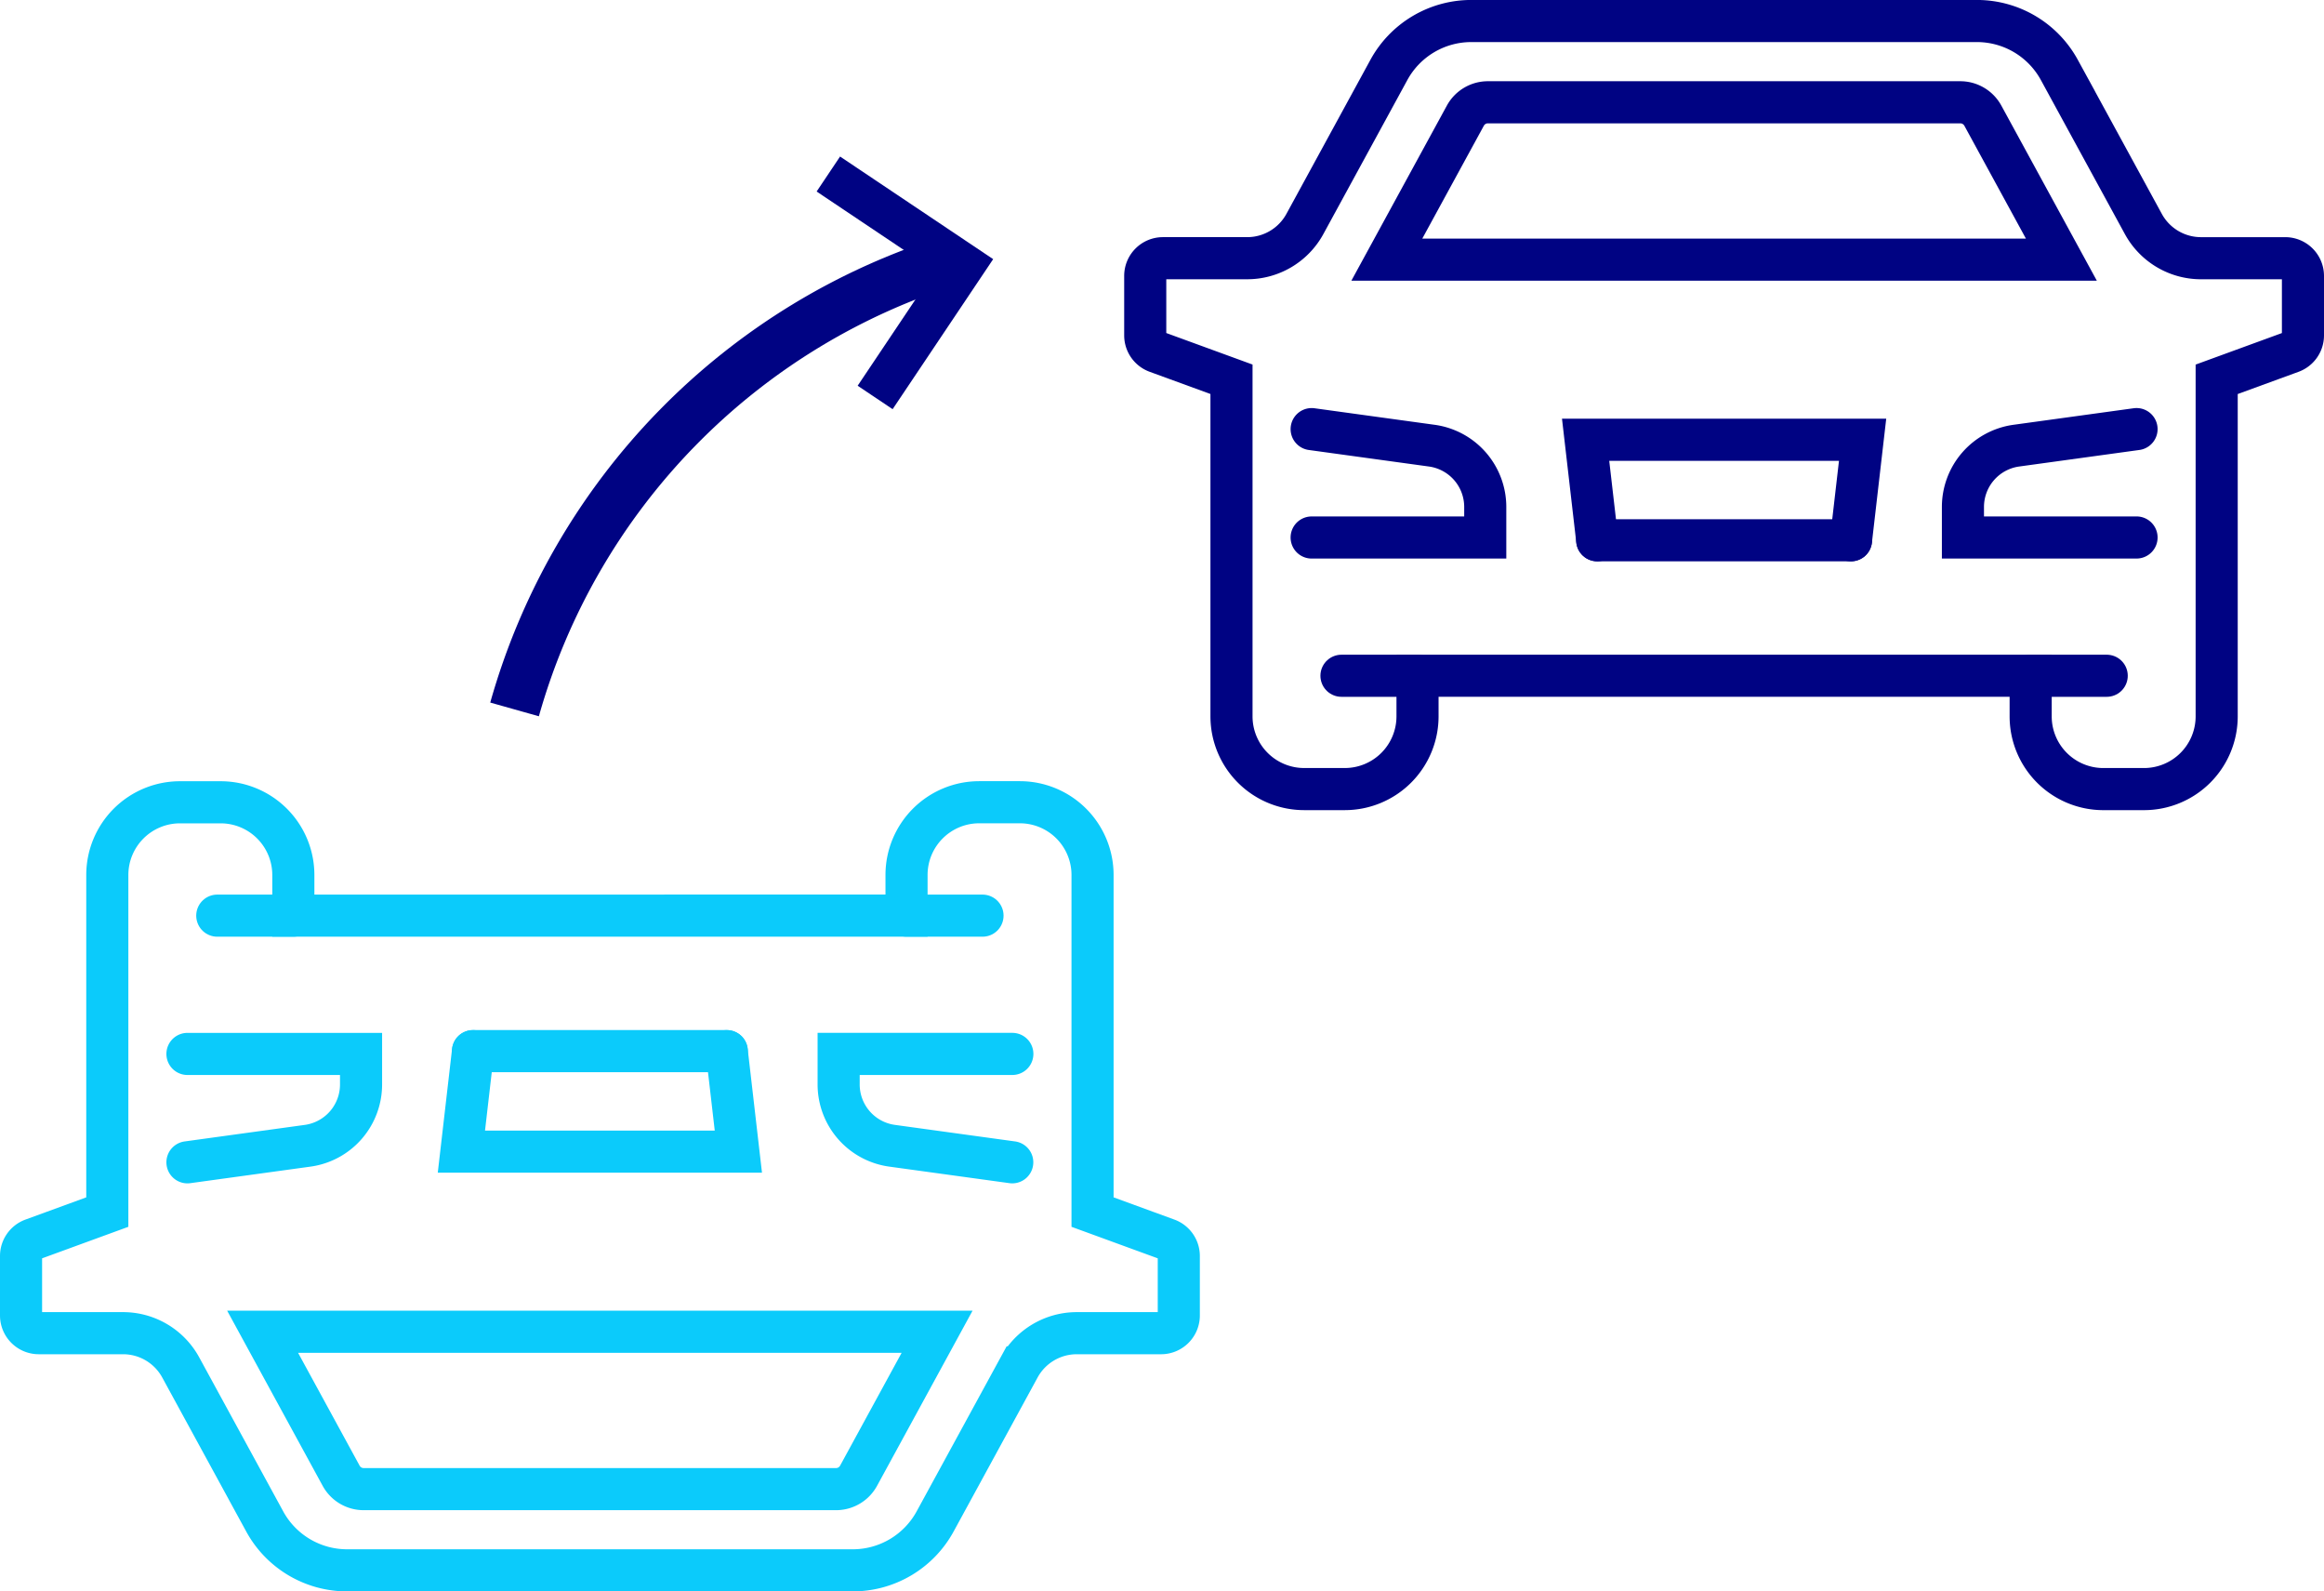 <svg xmlns="http://www.w3.org/2000/svg" width="138.005" height="94.474" viewBox="0 0 138.005 94.474">
  <g id="Group_67" data-name="Group 67" transform="translate(-2226.22 424.015)">
    <g id="Group_61" data-name="Group 61">
      <g id="Group_59" data-name="Group 59">
        <path id="Path_81" data-name="Path 81" d="M2304.109-392.106h10.309v-1.813a3.674,3.674,0,0,0-3.143-3.635l-7.166-.986" fill="none" stroke="#000383" stroke-linecap="round" stroke-width="2.5"/>
        <path id="Path_82" data-name="Path 82" d="M2346.806-383.9v2.413a4.317,4.317,0,0,0,4.317,4.317h2.413a4.317,4.317,0,0,0,4.316-4.317v-20.01l4.432-1.619a1.052,1.052,0,0,0,.691-.986v-3.533a1.052,1.052,0,0,0-1.051-1.051h-5.008a3.9,3.9,0,0,1-3.418-2.032l-4.991-9.149a5.574,5.574,0,0,0-4.892-2.9h-30.026a5.572,5.572,0,0,0-4.892,2.9l-4.99,9.149a3.9,3.9,0,0,1-3.422,2.031h-5.008a1.05,1.05,0,0,0-1.05,1.05h0v3.533a1.049,1.049,0,0,0,.691.986l4.431,1.619v20.011a4.317,4.317,0,0,0,4.317,4.317h2.413a4.318,4.318,0,0,0,4.317-4.317V-383.9Z" fill="none" stroke="#000383" stroke-linecap="round" stroke-width="2.5"/>
        <path id="Path_83" data-name="Path 83" d="M2322.815-408.6h25.815l-4.663-8.548a1.528,1.528,0,0,0-1.34-.795h-28.052a1.525,1.525,0,0,0-1.339.795l-4.663,8.548Z" fill="none" stroke="#000383" stroke-linecap="round" stroke-width="2.5"/>
        <path id="Path_84" data-name="Path 84" d="M2353.093-398.541l-7.166.986a3.673,3.673,0,0,0-3.143,3.635v1.813h10.309" fill="none" stroke="#000383" stroke-linecap="round" stroke-width="2.5"/>
        <line id="Line_50" data-name="Line 50" x2="15.07" transform="translate(2321.066 -391.942)" fill="none" stroke="#000383" stroke-linecap="round" stroke-width="2.5"/>
        <path id="Path_85" data-name="Path 85" d="M2336.137-391.942l.689-5.966h-16.448l.689,5.966" fill="none" stroke="#000383" stroke-linecap="round" stroke-width="2.5"/>
        <line id="Line_51" data-name="Line 51" x1="4.516" transform="translate(2305.88 -383.898)" fill="none" stroke="#000383" stroke-linecap="round" stroke-width="2.5"/>
        <line id="Line_52" data-name="Line 52" x2="4.516" transform="translate(2346.806 -383.898)" fill="none" stroke="#000383" stroke-linecap="round" stroke-width="2.5"/>
      </g>
      <g id="Group_60" data-name="Group 60">
        <path id="Path_86" data-name="Path 86" d="M2286.335-361.449h-10.314v1.813a3.673,3.673,0,0,0,3.143,3.635l7.166.986" fill="none" stroke="#0bcbfb" stroke-linecap="round" stroke-width="2.5"/>
        <path id="Path_87" data-name="Path 87" d="M2243.639-369.657v-2.413a4.318,4.318,0,0,0-4.317-4.317h-2.413a4.318,4.318,0,0,0-4.317,4.317v20.011l-4.431,1.619a1.05,1.05,0,0,0-.691.986v3.533a1.051,1.051,0,0,0,1.05,1.051h5.008a3.9,3.9,0,0,1,3.422,2.03l4.991,9.149a5.57,5.57,0,0,0,4.892,2.9h30.024a5.572,5.572,0,0,0,4.892-2.9l4.99-9.149a3.9,3.9,0,0,1,3.422-2.03h5.008a1.051,1.051,0,0,0,1.051-1.051h0v-3.533a1.052,1.052,0,0,0-.691-.986l-4.431-1.619V-372.07a4.318,4.318,0,0,0-4.316-4.32h-2.413a4.318,4.318,0,0,0-4.317,4.317v2.413Z" fill="none" stroke="#0bcbfb" stroke-linecap="round" stroke-width="2.5"/>
        <path id="Path_88" data-name="Path 88" d="M2267.63-344.955h-25.815l4.663,8.549a1.524,1.524,0,0,0,1.339.794h28.047a1.525,1.525,0,0,0,1.34-.794l4.663-8.549Z" fill="none" stroke="#0bcbfb" stroke-linecap="round" stroke-width="2.5"/>
        <path id="Path_89" data-name="Path 89" d="M2237.351-355.014l7.166-.986a3.673,3.673,0,0,0,3.143-3.635v-1.813h-10.309" fill="none" stroke="#0bcbfb" stroke-linecap="round" stroke-width="2.5"/>
        <line id="Line_53" data-name="Line 53" x1="15.07" transform="translate(2254.308 -361.614)" fill="none" stroke="#0bcbfb" stroke-linecap="round" stroke-width="2.5"/>
        <path id="Path_90" data-name="Path 90" d="M2254.308-361.613l-.689,5.966h16.447l-.689-5.966" fill="none" stroke="#0bcbfb" stroke-linecap="round" stroke-width="2.5"/>
        <line id="Line_54" data-name="Line 54" x2="4.516" transform="translate(2280.048 -369.657)" fill="none" stroke="#0bcbfb" stroke-linecap="round" stroke-width="2.5"/>
        <line id="Line_55" data-name="Line 55" x1="4.516" transform="translate(2239.122 -369.657)" fill="none" stroke="#0bcbfb" stroke-linecap="round" stroke-width="2.5"/>
      </g>
      <path id="Path_92" data-name="Path 92" d="M2256.776-381.9a39.031,39.031,0,0,1,26.13-26.731" fill="none" stroke="#000383" stroke-width="3"/>
    </g>
    <path id="Path_109" data-name="Path 109" d="M2276.448-412.988l7.014,4.7-4.578,6.83" fill="none" stroke="#000383" stroke-linecap="square" stroke-width="2.5"/>
  </g>
</svg>
